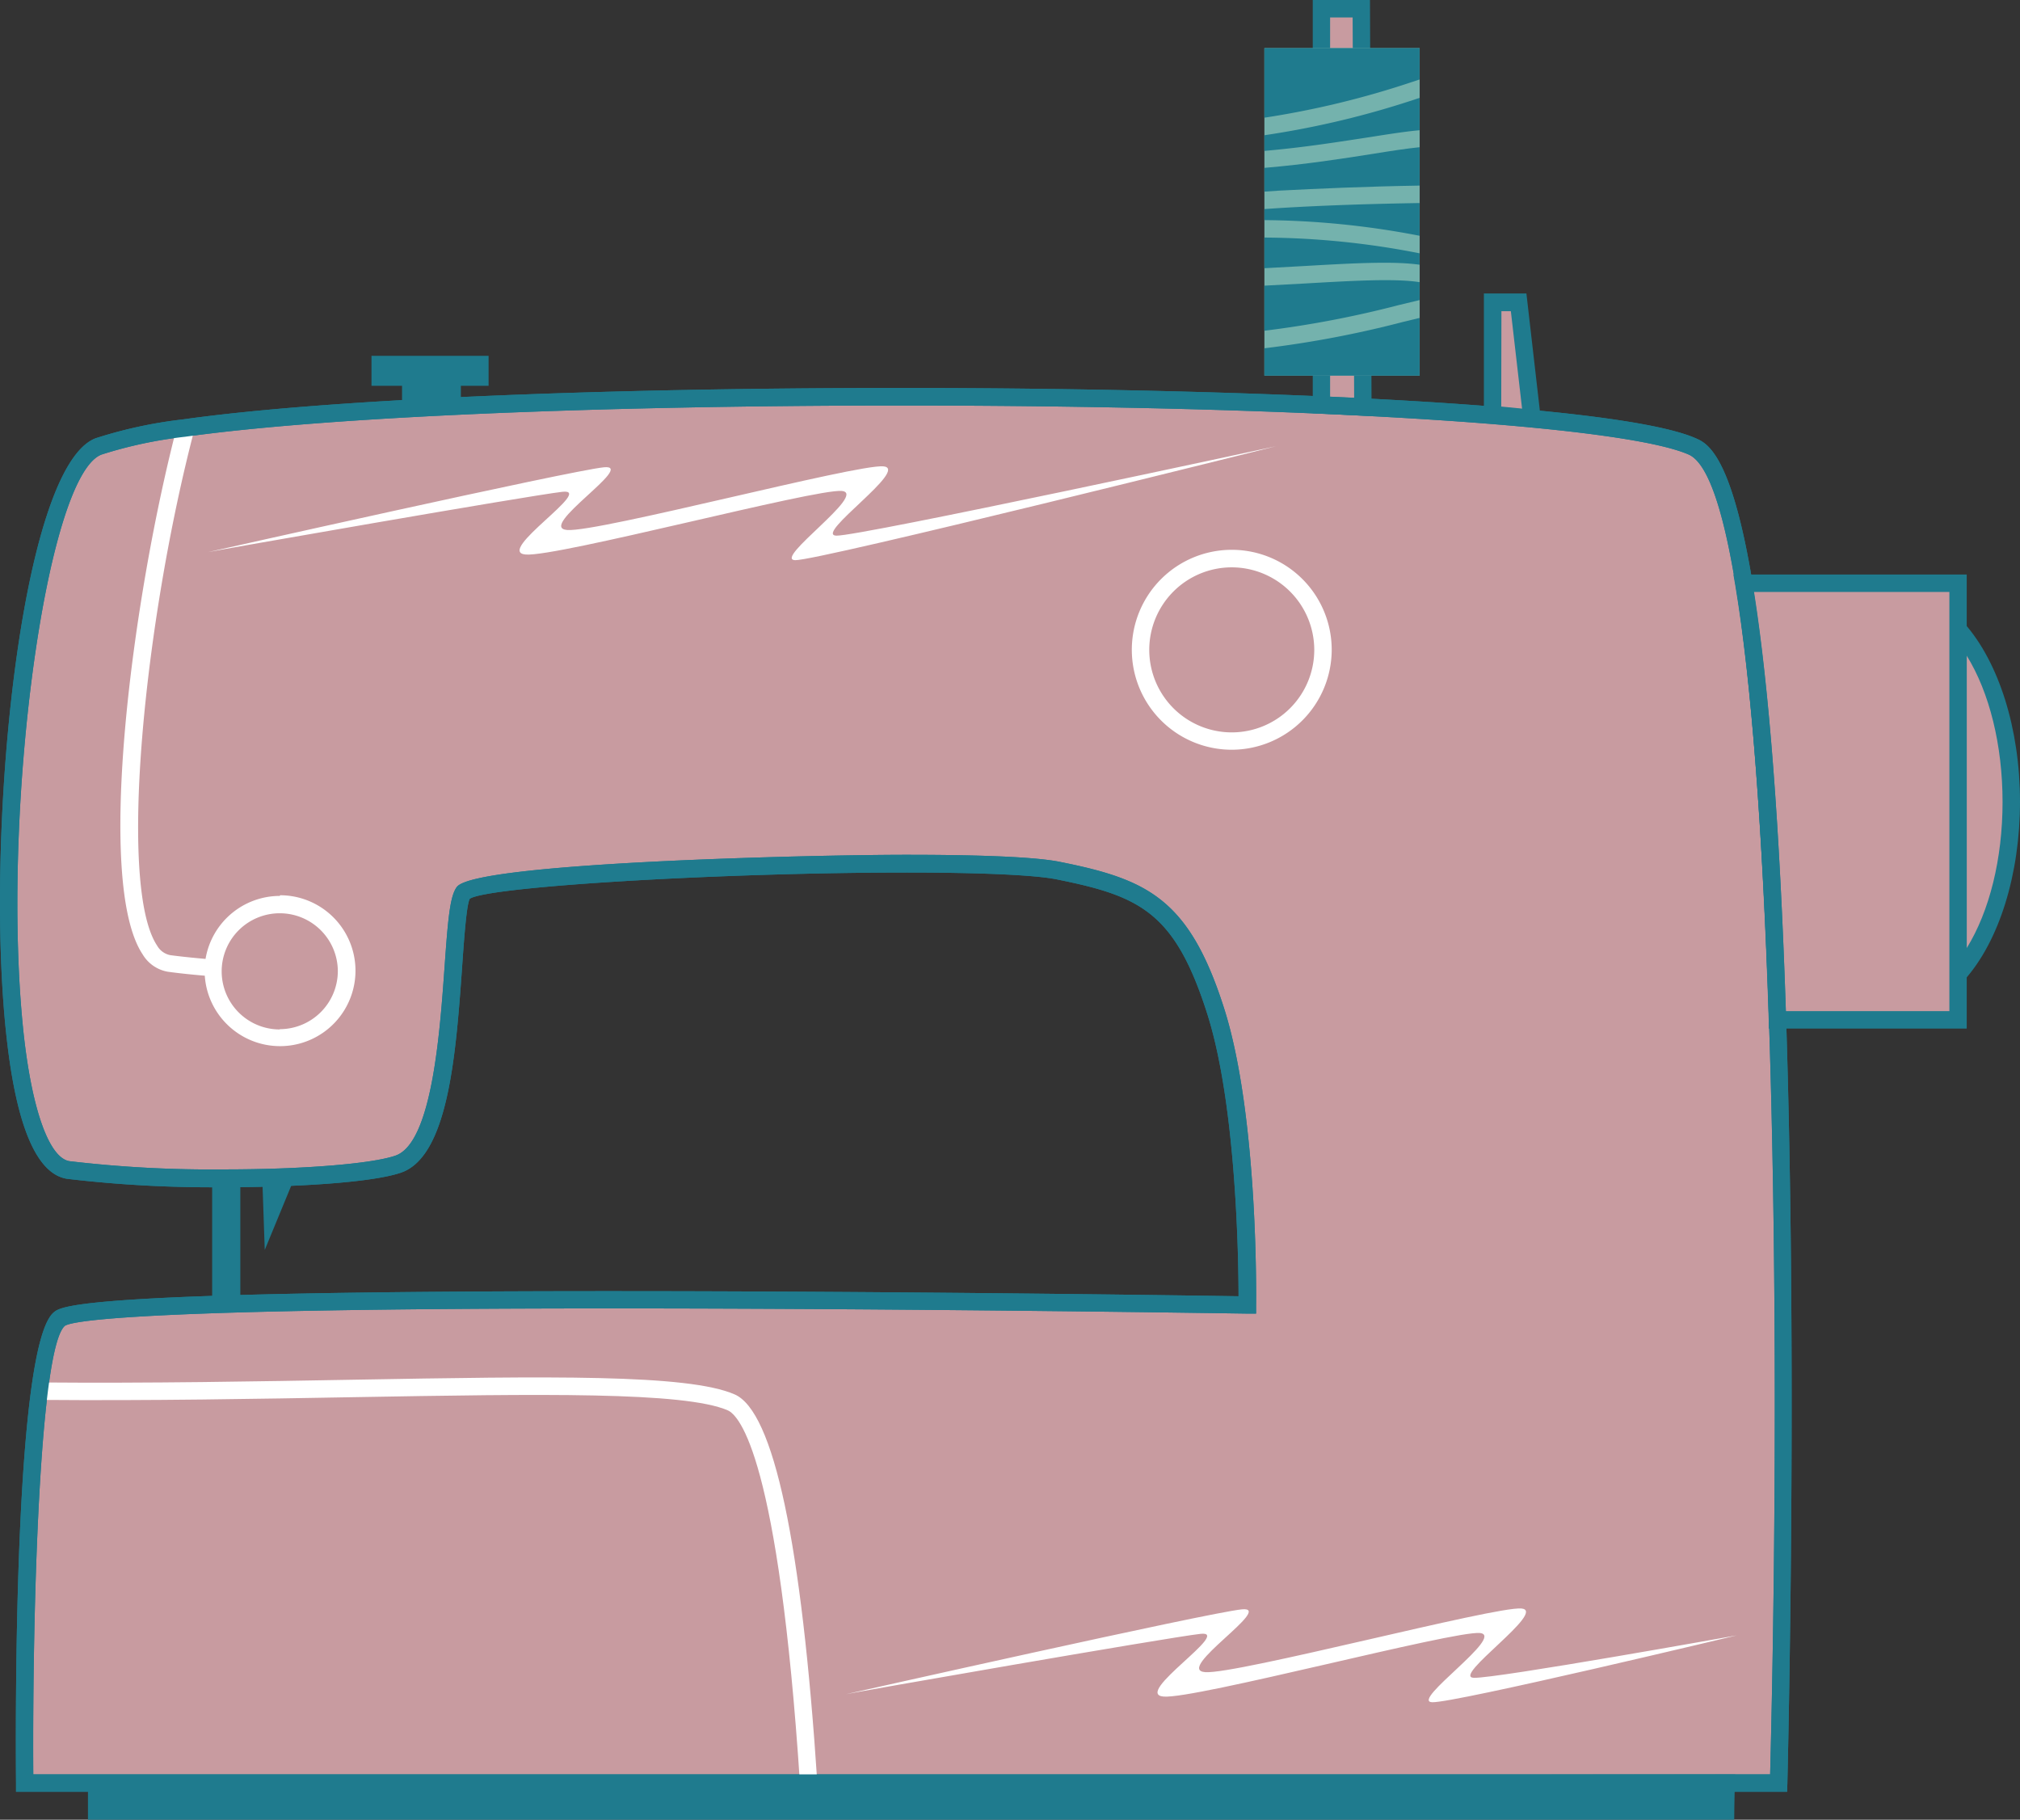 <svg xmlns="http://www.w3.org/2000/svg" viewBox="0 0 214.24 192.96"><rect x="0" y="0" width="214.24" height="192.96" fill="#333333" stroke="none"/><defs><style>.cls-1{fill:#c89ba0;}.cls-2{fill:#1f7b8e;}.cls-3{fill:#fff;}.cls-4{fill:#74b2ad;}</style></defs><g id="Layer_2" data-name="Layer 2"><g id="Text"><path class="cls-1" d="M19.55,45.41a47.18,47.18,0,0,0-9.07,1.93C.6,51.05-3.42,122.57,7.26,124s30.13,1.1,35-.58c6.69-2.32,5.15-26.51,6.95-28.82s54-4.12,63-2.32,13.13,3.6,16.73,14.93,3.34,31.13,3.34,31.13-121.88-1.95-126,1.48-3.7,49.21-3.7,49.21h186s3.56-136.16-9.17-141.73c-14.24-6.24-124.09-7-159.92-1.93"/><path class="cls-2" d="M189.54,190H1.7v-.92c-.06-7.71-.18-46.39,4-49.92.81-.67,2.69-2.25,59.23-2.25,29.52,0,60.68.45,66.43.54,0-4-.24-20.25-3.31-29.92-3.44-10.82-7.13-12.51-16-14.29-2.31-.46-8-.72-15.87-.72-19.72,0-44.41,1.48-46.35,2.78-.34.52-.61,4.18-.83,7.41-.64,8.86-1.42,19.89-6.46,21.63-3.31,1.14-12.16,1.55-18.74,1.55A131.28,131.28,0,0,1,7.13,125C3.92,124.52,1.75,119.49.7,110-1.67,88.88,2.11,49.5,10.15,46.47a47.84,47.84,0,0,1,9.28-2c14.84-2.09,43.33-3.33,76.22-3.33,35.85,0,75.8,1.64,84.19,5.33,2.11.91,8.5,3.71,9.91,73.77.7,34.36-.18,68.48-.18,68.82Zm-186-1.85H187.74c1.39-54.48.23-136.07-8.64-139.95C172,45.09,138.5,43,95.65,43c-32.81,0-61.2,1.24-76,3.31a46,46,0,0,0-8.88,1.89C4.82,50.45,0,86.73,2.53,109.82c.9,8,2.72,13,4.86,13.31A128.8,128.8,0,0,0,23.8,124c8.34,0,15.63-.59,18.14-1.46,3.88-1.34,4.71-13,5.21-20,.36-5.07.57-7.55,1.31-8.5,2-2.59,37.78-3.4,47.72-3.4,5.69,0,13.12.12,16.23.75,9.26,1.85,13.71,3.88,17.42,15.54,3.61,11.34,3.4,30.62,3.39,31.43v.93l-.93,0c-.34,0-34.83-.55-67.33-.55-49.75,0-57.18,1.29-58.07,1.84C4.21,142.82,3.42,170.55,3.53,188.14Z"/><polygon class="cls-2" points="51.82 37.73 39.4 37.73 39.4 40.91 42.64 40.91 42.64 42.75 48.88 42.75 48.88 40.91 51.82 40.91 51.82 37.73"/><path class="cls-3" d="M84.85,189.21c-2.27-34.68-6.44-39.12-7.66-39.66-4.61-2-20-1.74-39.57-1.4-10.18.18-21.71.39-33.48.29v-1.85c11.77.1,23.27-.11,33.43-.29,20.54-.36,35.38-.62,40.35,1.56,4.14,1.81,7.09,15.69,8.77,41.22Z"/><path class="cls-2" d="M9.33,188.39c0,2.82,0,4.57,0,4.57h174.6s0-1.73.1-4.8Z"/><polygon class="cls-1" points="144.54 43.15 140.15 42.94 140.15 0.92 144.38 0.92 144.54 43.15"/><path class="cls-2" d="M145.47,44.12l-6.24-.3V0h6.07Zm-4.4-2.06,2.55.12-.16-40.33h-2.39Z"/><rect class="cls-4" x="134.1" y="5.1" width="16.47" height="34.73"/><path class="cls-2" d="M134.1,22.17v1.17A89.44,89.44,0,0,1,150.56,25V21.53C143.7,21.64,138.12,21.88,134.1,22.17Z"/><path class="cls-2" d="M150.56,19.68V15.61c-1.39.14-3.21.42-4.92.7-3.18.5-7.13,1.12-11.54,1.49v2.52l1.45-.1C139.76,20,144.94,19.77,150.56,19.68Z"/><path class="cls-2" d="M150.56,31.82v-1.9c-2.6-.41-7.12-.15-12.16.14l-4.3.23v4.78a109.07,109.07,0,0,0,14.25-2.72Z"/><path class="cls-2" d="M134.1,28.44l4.2-.23c5.35-.31,9.48-.53,12.26-.14V26.86a87.29,87.29,0,0,0-16.46-1.67Z"/><path class="cls-2" d="M134.1,14.34V16c4.29-.37,8.15-1,11.25-1.47,2.26-.36,3.93-.61,5.21-.72V10.37l-.25.09A94.49,94.49,0,0,1,134.1,14.34Z"/><path class="cls-2" d="M148.79,34.14a110.9,110.9,0,0,1-14.69,2.79v2.9h16.46V33.71Z"/><path class="cls-2" d="M149.74,8.7l.82-.27V5.1H134.1v7.38A94,94,0,0,0,149.74,8.7Z"/><path class="cls-3" d="M29.67,95a8,8,0,0,0-7.87,6.68c-1.35-.12-2.63-.25-3.75-.4a2.06,2.06,0,0,1-1.38-1c-4.21-6.3-1.33-34.57,3.94-54.7L18.83,45c-4.75,18.12-8.8,48.55-3.7,56.2a3.88,3.88,0,0,0,2.67,1.84c1.17.16,2.5.3,3.92.42a8,8,0,1,0,8-8.53Zm0,14.16A6.16,6.16,0,1,1,35.83,103,6.17,6.17,0,0,1,29.67,109.13Z"/><path class="cls-3" d="M130.65,79.5a10.6,10.6,0,1,1,10.59-10.6A10.62,10.62,0,0,1,130.65,79.5Zm0-19.34a8.75,8.75,0,1,0,8.74,8.74A8.76,8.76,0,0,0,130.65,60.16Z"/><polygon class="cls-1" points="162.48 44.37 158.3 43.95 158.3 32.04 161.06 32.04 162.48 44.37"/><path class="cls-2" d="M163.53,45.4l-6.15-.62V31.12h4.51Zm-4.31-2.29,2.21.22L160.24,33h-1Z"/><polygon class="cls-2" points="27.83 125.3 28.08 132.54 31.04 125.36 27.83 125.3"/><rect class="cls-2" x="22.5" y="125.46" width="2.99" height="12.32"/><path class="cls-1" d="M207.67,66.73V103.3c3.38-3.79,5.64-10.55,5.64-18.29S211.05,70.52,207.67,66.73Z"/><path class="cls-2" d="M206.75,105.72V64.31l1.61,1.81C212,70.24,214.24,77.3,214.24,85s-2.2,14.78-5.88,18.9Zm1.84-36.19v31c2.41-3.89,3.8-9.46,3.8-15.49S211,73.42,208.59,69.53Z"/><path class="cls-1" d="M184.94,61.85c1.92,11.49,3,28.46,3.57,46.3h19.16V61.85Z"/><path class="cls-2" d="M208.59,109.07h-21l0-.89c-.66-20.44-1.85-36-3.56-46.18l-.19-1.08h24.75Zm-19.18-1.85h17.34V62.77H186C187.63,72.9,188.77,87.84,189.41,107.22Z"/><path class="cls-2" d="M189.54,190H1.7v-.92c-.06-7.71-.18-46.39,4-49.92.81-.67,2.69-2.25,59.23-2.25,29.52,0,60.68.45,66.43.54,0-4-.24-20.25-3.31-29.92-3.44-10.82-7.13-12.51-16-14.29-2.31-.46-8-.72-15.87-.72-19.72,0-44.41,1.48-46.35,2.78-.34.52-.61,4.18-.83,7.41-.64,8.86-1.42,19.89-6.46,21.63-3.31,1.14-12.16,1.55-18.74,1.55A131.28,131.28,0,0,1,7.13,125C3.92,124.52,1.75,119.49.7,110-1.67,88.88,2.11,49.5,10.15,46.47a47.84,47.84,0,0,1,9.28-2c14.84-2.09,43.33-3.33,76.22-3.33,35.85,0,75.8,1.64,84.19,5.33,2.11.91,8.5,3.71,9.91,73.77.7,34.36-.18,68.48-.18,68.82Zm-186-1.85H187.74c1.39-54.48.23-136.07-8.64-139.95C172,45.09,138.5,43,95.65,43c-32.81,0-61.2,1.24-76,3.31a46,46,0,0,0-8.88,1.89C4.82,50.45,0,86.73,2.53,109.82c.9,8,2.72,13,4.86,13.31A128.8,128.8,0,0,0,23.8,124c8.34,0,15.63-.59,18.14-1.46,3.88-1.34,4.71-13,5.21-20,.36-5.07.57-7.55,1.31-8.5,2-2.59,37.78-3.4,47.72-3.4,5.69,0,13.12.12,16.23.75,9.26,1.85,13.71,3.88,17.42,15.54,3.61,11.34,3.4,30.62,3.39,31.43v.93l-.93,0c-.34,0-34.83-.55-67.33-.55-49.75,0-57.18,1.29-58.07,1.84C4.21,142.82,3.42,170.55,3.53,188.14Z"/><path class="cls-3" d="M156.3,177.91c-2.37-.1,7.85-7.1,5.06-7.35s-30.22,7-33.54,6.75,7.43-7,3.9-6.66-42,9-42,9c.26-.1,34.06-6,37.59-6.4s-7.22,6.37-3.9,6.65,30.75-7,33.54-6.74-7.43,7.25-5.06,7.34,32.31-7.09,32.31-7.09S158.67,178,156.3,177.91Z"/><path class="cls-3" d="M88.69,56.8c-2.37-.1,7.84-7.1,5-7.35s-30.22,7-33.53,6.75,7.42-7,3.89-6.65-42,9-42,9c.26-.09,34.06-6,37.59-6.4s-7.21,6.37-3.89,6.65,30.74-7,33.53-6.74S82,59.3,84.32,59.4s51-12.08,51-12.08S91.06,56.89,88.69,56.8Z"/></g></g></svg>